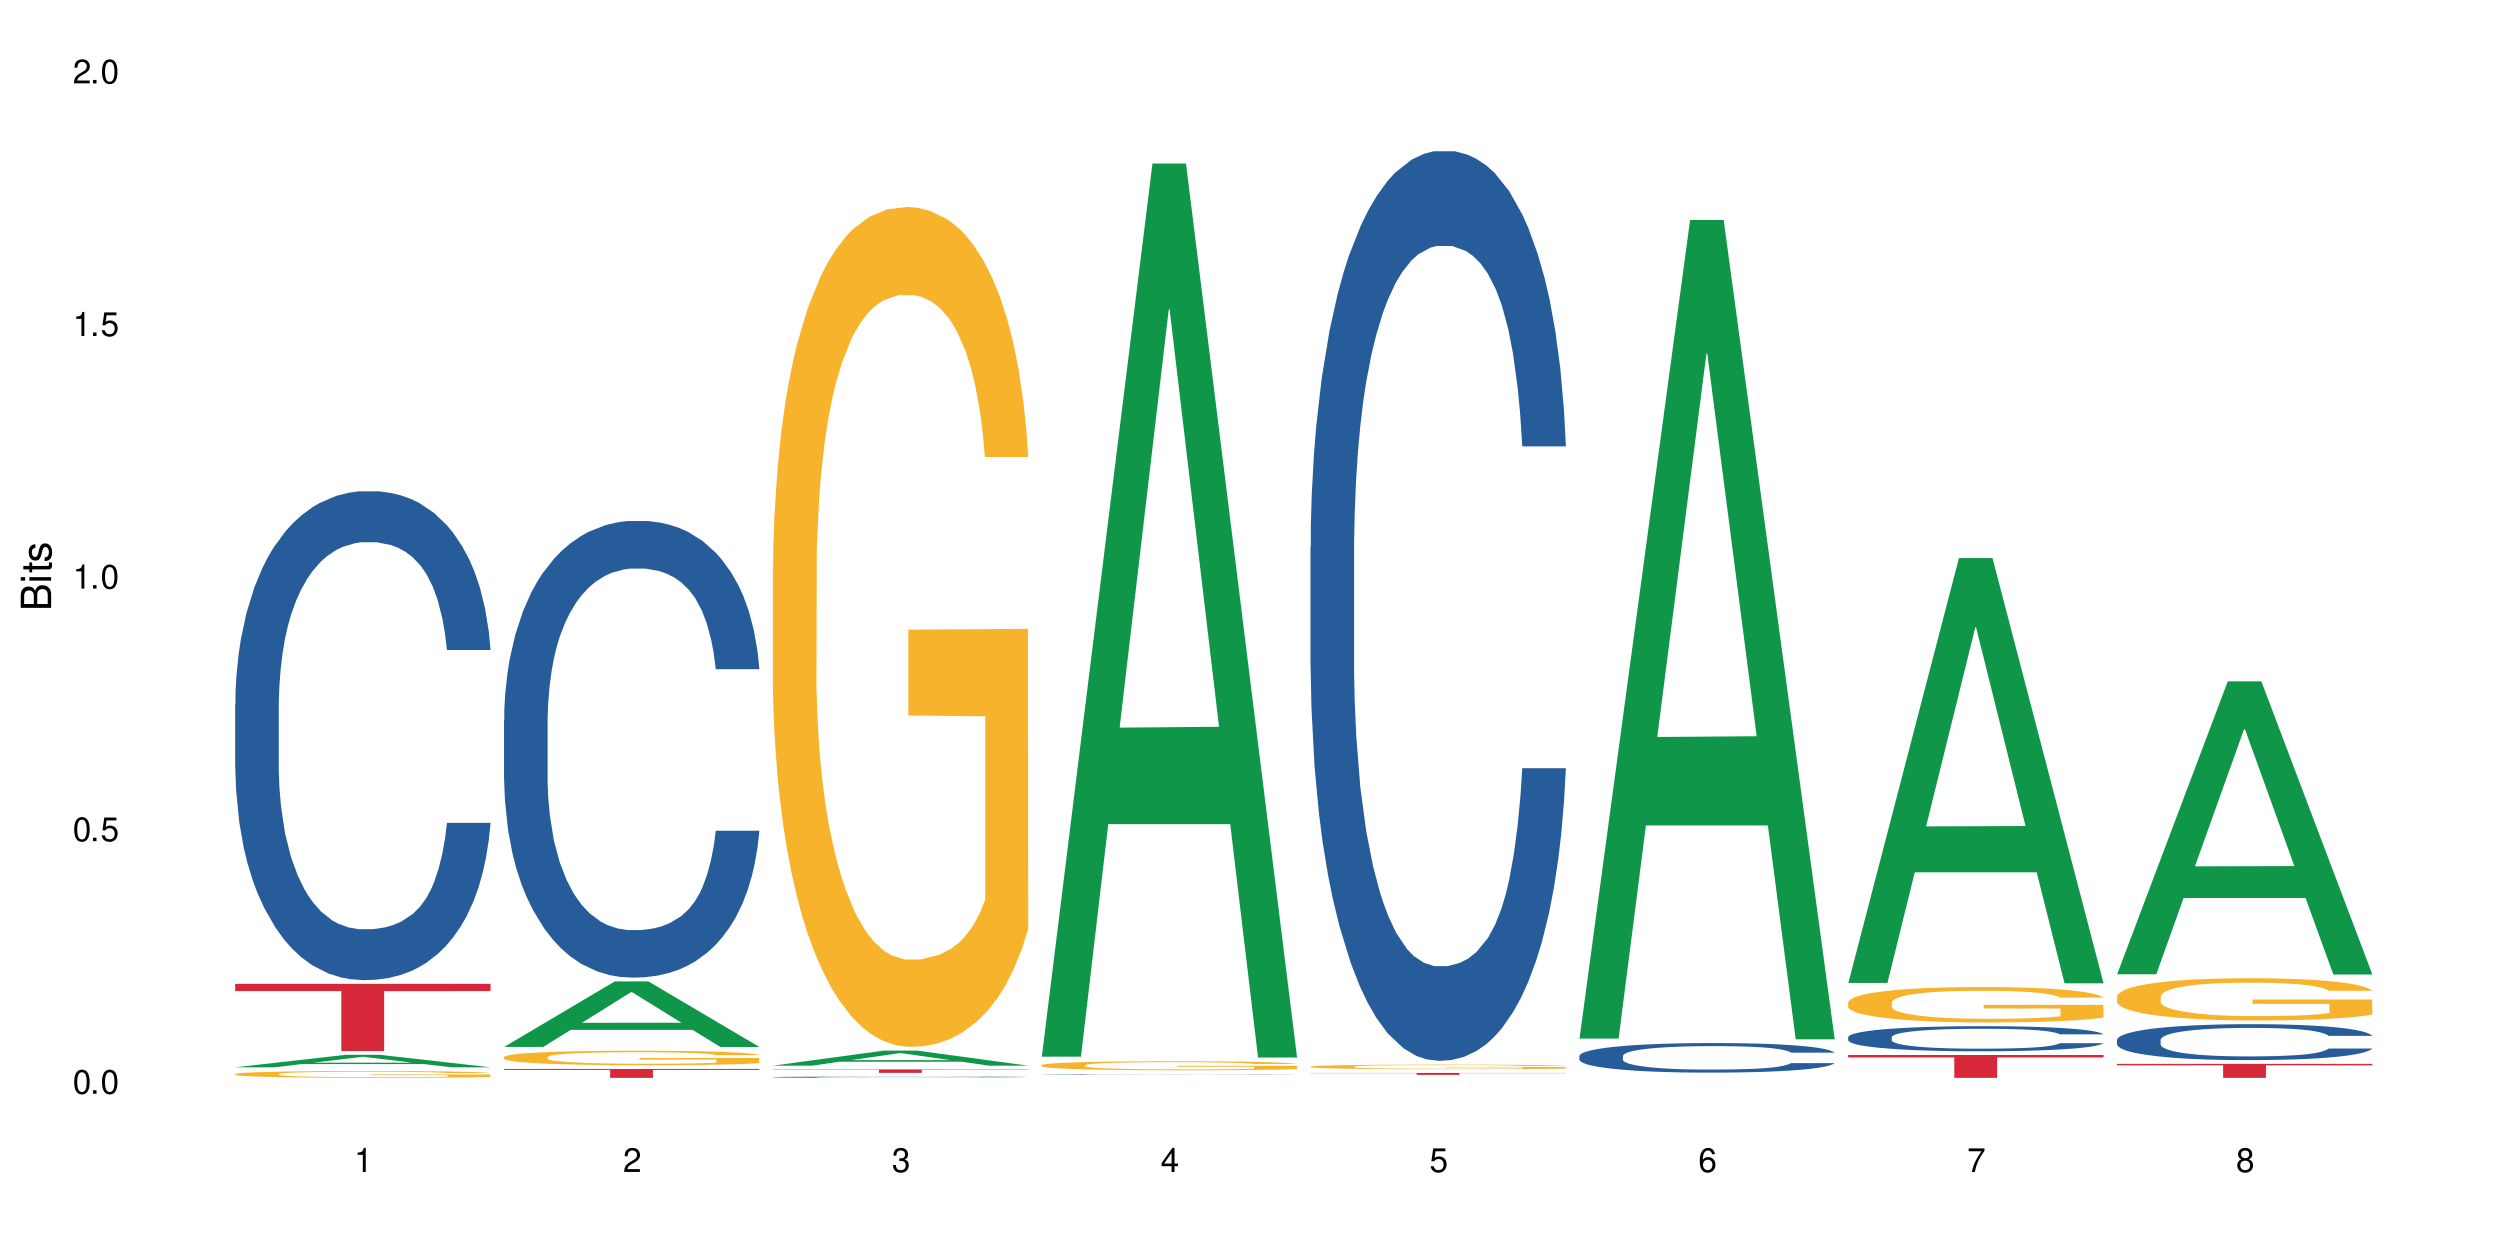 <?xml version="1.0" encoding="UTF-8"?>
<svg xmlns="http://www.w3.org/2000/svg" xmlns:xlink="http://www.w3.org/1999/xlink" width="720" height="360" viewBox="0 0 720 360">
<defs>
<g>
<g id="glyph-0-0">
</g>
<g id="glyph-0-1">
<path d="M 2.641 -6.938 C 2 -6.938 1.422 -6.656 1.078 -6.172 C 0.641 -5.562 0.406 -4.641 0.406 -3.359 C 0.406 -1.016 1.188 0.219 2.641 0.219 C 4.078 0.219 4.859 -1.016 4.859 -3.297 C 4.859 -4.641 4.656 -5.547 4.203 -6.172 C 3.844 -6.656 3.281 -6.938 2.641 -6.938 Z M 2.641 -6.188 C 3.547 -6.188 4 -5.25 4 -3.375 C 4 -1.406 3.562 -0.484 2.625 -0.484 C 1.734 -0.484 1.281 -1.438 1.281 -3.344 C 1.281 -5.25 1.734 -6.188 2.641 -6.188 Z M 2.641 -6.188 "/>
</g>
<g id="glyph-0-2">
<path d="M 1.828 -1 L 0.828 -1 L 0.828 0 L 1.828 0 Z M 1.828 -1 "/>
</g>
<g id="glyph-0-3">
<path d="M 4.562 -6.797 L 1.062 -6.797 L 0.547 -3.094 L 1.328 -3.094 C 1.719 -3.562 2.047 -3.734 2.578 -3.734 C 3.484 -3.734 4.062 -3.109 4.062 -2.094 C 4.062 -1.125 3.484 -0.531 2.578 -0.531 C 1.828 -0.531 1.375 -0.906 1.188 -1.672 L 0.328 -1.672 C 0.453 -1.109 0.547 -0.844 0.75 -0.594 C 1.125 -0.078 1.828 0.219 2.594 0.219 C 3.969 0.219 4.922 -0.781 4.922 -2.219 C 4.922 -3.562 4.031 -4.484 2.719 -4.484 C 2.25 -4.484 1.859 -4.359 1.469 -4.062 L 1.734 -5.969 L 4.562 -5.969 Z M 4.562 -6.797 "/>
</g>
<g id="glyph-0-4">
<path d="M 2.484 -4.938 L 2.484 0 L 3.328 0 L 3.328 -6.938 L 2.766 -6.938 C 2.469 -5.875 2.281 -5.734 0.984 -5.562 L 0.984 -4.938 Z M 2.484 -4.938 "/>
</g>
<g id="glyph-0-5">
<path d="M 4.859 -0.828 L 1.281 -0.828 C 1.359 -1.406 1.672 -1.781 2.5 -2.281 L 3.469 -2.828 C 4.406 -3.344 4.906 -4.062 4.906 -4.906 C 4.906 -5.484 4.672 -6.031 4.266 -6.406 C 3.859 -6.766 3.375 -6.938 2.719 -6.938 C 1.859 -6.938 1.219 -6.625 0.844 -6.031 C 0.609 -5.672 0.5 -5.234 0.484 -4.531 L 1.328 -4.531 C 1.359 -5.016 1.406 -5.281 1.531 -5.516 C 1.75 -5.938 2.188 -6.203 2.703 -6.203 C 3.469 -6.203 4.031 -5.641 4.031 -4.891 C 4.031 -4.344 3.719 -3.859 3.125 -3.516 L 2.234 -3 C 0.812 -2.172 0.406 -1.531 0.328 -0.016 L 4.859 -0.016 Z M 4.859 -0.828 "/>
</g>
<g id="glyph-0-6">
<path d="M 2.125 -3.188 L 2.578 -3.188 C 3.5 -3.188 3.984 -2.766 3.984 -1.922 C 3.984 -1.062 3.469 -0.531 2.594 -0.531 C 1.656 -0.531 1.203 -1 1.156 -2.016 L 0.312 -2.016 C 0.344 -1.453 0.438 -1.094 0.609 -0.781 C 0.953 -0.109 1.625 0.219 2.547 0.219 C 3.953 0.219 4.859 -0.625 4.859 -1.938 C 4.859 -2.828 4.516 -3.297 3.703 -3.594 C 4.344 -3.844 4.656 -4.328 4.656 -5.031 C 4.656 -6.219 3.875 -6.938 2.578 -6.938 C 1.203 -6.938 0.484 -6.172 0.453 -4.703 L 1.297 -4.703 C 1.312 -5.125 1.344 -5.359 1.453 -5.578 C 1.641 -5.969 2.062 -6.203 2.594 -6.203 C 3.344 -6.203 3.797 -5.75 3.797 -5 C 3.797 -4.516 3.609 -4.219 3.25 -4.047 C 3.016 -3.953 2.703 -3.922 2.125 -3.906 Z M 2.125 -3.188 "/>
</g>
<g id="glyph-0-7">
<path d="M 3.141 -1.672 L 3.141 0 L 3.984 0 L 3.984 -1.672 L 4.984 -1.672 L 4.984 -2.438 L 3.984 -2.438 L 3.984 -6.938 L 3.359 -6.938 L 0.266 -2.578 L 0.266 -1.672 Z M 3.141 -2.438 L 1 -2.438 L 3.141 -5.5 Z M 3.141 -2.438 "/>
</g>
<g id="glyph-0-8">
<path d="M 4.781 -5.125 C 4.609 -6.266 3.891 -6.938 2.844 -6.938 C 2.094 -6.938 1.422 -6.578 1.031 -5.953 C 0.594 -5.266 0.406 -4.422 0.406 -3.172 C 0.406 -2 0.578 -1.25 0.984 -0.641 C 1.359 -0.078 1.953 0.219 2.703 0.219 C 3.984 0.219 4.922 -0.75 4.922 -2.094 C 4.922 -3.375 4.062 -4.281 2.844 -4.281 C 2.172 -4.281 1.641 -4.031 1.281 -3.516 C 1.281 -5.234 1.828 -6.188 2.797 -6.188 C 3.391 -6.188 3.797 -5.797 3.938 -5.125 Z M 2.734 -3.531 C 3.547 -3.531 4.062 -2.953 4.062 -2.031 C 4.062 -1.156 3.484 -0.531 2.703 -0.531 C 1.922 -0.531 1.328 -1.188 1.328 -2.078 C 1.328 -2.938 1.906 -3.531 2.734 -3.531 Z M 2.734 -3.531 "/>
</g>
<g id="glyph-0-9">
<path d="M 4.984 -6.797 L 0.438 -6.797 L 0.438 -5.969 L 4.109 -5.969 C 2.5 -3.656 1.828 -2.234 1.328 0 L 2.219 0 C 2.594 -2.172 3.453 -4.047 4.984 -6.094 Z M 4.984 -6.797 "/>
</g>
<g id="glyph-0-10">
<path d="M 3.75 -3.656 C 4.469 -4.094 4.688 -4.438 4.688 -5.078 C 4.688 -6.172 3.844 -6.938 2.641 -6.938 C 1.438 -6.938 0.594 -6.172 0.594 -5.094 C 0.594 -4.438 0.812 -4.094 1.516 -3.656 C 0.734 -3.266 0.359 -2.703 0.359 -1.922 C 0.359 -0.656 1.281 0.219 2.641 0.219 C 3.984 0.219 4.922 -0.656 4.922 -1.922 C 4.922 -2.703 4.531 -3.266 3.75 -3.656 Z M 2.641 -6.188 C 3.359 -6.188 3.812 -5.75 3.812 -5.062 C 3.812 -4.406 3.344 -3.984 2.641 -3.984 C 1.922 -3.984 1.453 -4.406 1.453 -5.078 C 1.453 -5.75 1.922 -6.188 2.641 -6.188 Z M 2.641 -3.266 C 3.484 -3.266 4.062 -2.719 4.062 -1.906 C 4.062 -1.078 3.484 -0.531 2.625 -0.531 C 1.797 -0.531 1.219 -1.094 1.219 -1.906 C 1.219 -2.719 1.781 -3.266 2.641 -3.266 Z M 2.641 -3.266 "/>
</g>
<g id="glyph-1-0">
</g>
<g id="glyph-1-1">
<path d="M 0 -0.953 L 0 -4.891 C 0 -5.719 -0.234 -6.344 -0.734 -6.797 C -1.188 -7.234 -1.812 -7.469 -2.5 -7.469 C -3.547 -7.469 -4.188 -7 -4.625 -5.875 C -4.984 -6.688 -5.625 -7.094 -6.531 -7.094 C -7.172 -7.094 -7.734 -6.859 -8.141 -6.391 C -8.562 -5.922 -8.75 -5.344 -8.75 -4.5 L -8.75 -0.953 Z M -4.984 -2.062 L -7.766 -2.062 L -7.766 -4.219 C -7.766 -4.844 -7.688 -5.203 -7.453 -5.5 C -7.219 -5.812 -6.859 -5.969 -6.375 -5.969 C -5.891 -5.969 -5.531 -5.812 -5.297 -5.5 C -5.062 -5.203 -4.984 -4.844 -4.984 -4.219 Z M -0.984 -2.062 L -4 -2.062 L -4 -4.781 C -4 -5.766 -3.438 -6.359 -2.484 -6.359 C -1.547 -6.359 -0.984 -5.766 -0.984 -4.781 Z M -0.984 -2.062 "/>
</g>
<g id="glyph-1-2">
<path d="M -6.281 -1.797 L -6.281 -0.797 L 0 -0.797 L 0 -1.797 Z M -8.75 -1.797 L -8.75 -0.797 L -7.484 -0.797 L -7.484 -1.797 Z M -8.75 -1.797 "/>
</g>
<g id="glyph-1-3">
<path d="M -6.281 -3.047 L -6.281 -2.016 L -8.016 -2.016 L -8.016 -1.016 L -6.281 -1.016 L -6.281 -0.172 L -5.469 -0.172 L -5.469 -1.016 L -0.719 -1.016 C -0.078 -1.016 0.281 -1.453 0.281 -2.234 C 0.281 -2.5 0.25 -2.719 0.188 -3.047 L -0.641 -3.047 C -0.609 -2.906 -0.594 -2.766 -0.594 -2.562 C -0.594 -2.141 -0.719 -2.016 -1.156 -2.016 L -5.469 -2.016 L -5.469 -3.047 Z M -6.281 -3.047 "/>
</g>
<g id="glyph-1-4">
<path d="M -4.531 -5.25 C -5.766 -5.25 -6.469 -4.422 -6.469 -2.969 C -6.469 -1.516 -5.719 -0.562 -4.547 -0.562 C -3.562 -0.562 -3.094 -1.062 -2.734 -2.562 L -2.516 -3.484 C -2.344 -4.188 -2.094 -4.469 -1.641 -4.469 C -1.047 -4.469 -0.641 -3.875 -0.641 -3 C -0.641 -2.453 -0.797 -2 -1.062 -1.75 C -1.25 -1.594 -1.422 -1.531 -1.875 -1.469 L -1.875 -0.406 C -0.422 -0.453 0.281 -1.266 0.281 -2.922 C 0.281 -4.5 -0.5 -5.516 -1.719 -5.516 C -2.656 -5.516 -3.172 -4.984 -3.469 -3.734 L -3.703 -2.766 C -3.891 -1.953 -4.156 -1.609 -4.594 -1.609 C -5.188 -1.609 -5.547 -2.125 -5.547 -2.938 C -5.547 -3.75 -5.203 -4.172 -4.531 -4.203 Z M -4.531 -5.25 "/>
</g>
</g>
</defs>
<rect x="-72" y="-36" width="864" height="432" fill="rgb(100%, 100%, 100%)" fill-opacity="1"/>
<path fill-rule="nonzero" fill="rgb(6.275%, 58.824%, 28.235%)" fill-opacity="1" d="M 67.73 307.383 L 67.809 307.379 L 99.637 303.777 L 109.301 303.777 L 141.281 307.387 L 130.047 307.387 L 122.031 306.445 L 86.906 306.445 L 79.047 307.383 L 67.73 307.383 L 90.285 306.055 L 118.809 306.051 L 104.586 304.367 L 104.43 304.363 L 104.27 304.375 L 90.207 306.051 L 90.285 306.055 Z M 67.73 307.383 "/>
<path fill-rule="nonzero" fill="rgb(14.51%, 36.078%, 60%)" fill-opacity="1" d="M 67.73 202.762 L 67.82 202.633 L 67.82 199.547 L 68.09 194.656 L 68.719 188.48 L 69.344 184.234 L 70.961 176.641 L 73.203 169.305 L 75.535 163.645 L 77.238 160.301 L 78.766 157.727 L 82.262 152.965 L 84.504 150.52 L 86.926 148.332 L 89.887 146.145 L 92.039 144.859 L 96.883 142.797 L 100.469 141.898 L 103.25 141.512 L 109.262 141.512 L 112.848 142.027 L 115.449 142.672 L 118.32 143.699 L 120.742 144.859 L 124.957 147.688 L 128.727 151.293 L 130.43 153.352 L 133.121 157.34 L 135.184 161.199 L 136.617 164.547 L 138.234 169.305 L 139.668 175.098 L 140.746 181.66 L 141.281 187.191 L 128.727 187.191 L 128.098 182.047 L 127.379 178.055 L 126.035 172.781 L 124.688 169.051 L 122.805 165.316 L 121.102 162.871 L 118.77 160.426 L 116.707 158.883 L 114.555 157.727 L 112.488 156.953 L 108.543 156.18 L 103.969 156.18 L 102.266 156.438 L 98.766 157.469 L 96.883 158.367 L 94.191 160.172 L 92.309 161.844 L 90.066 164.418 L 88.539 166.605 L 86.656 169.949 L 85.312 172.91 L 83.785 177.156 L 82.891 180.371 L 82.082 183.977 L 81.363 188.223 L 80.828 192.727 L 80.469 197.488 L 80.289 202.121 L 80.289 222.066 L 80.469 226.695 L 80.918 232.102 L 82.082 239.949 L 83.785 246.77 L 85.762 252.176 L 87.645 256.035 L 88.719 257.836 L 90.156 259.895 L 92.398 262.469 L 95.629 265.043 L 97.512 266.074 L 100.383 267.102 L 103.34 267.617 L 107.289 267.617 L 110.785 267.102 L 113.117 266.457 L 115.539 265.43 L 118.859 263.242 L 120.922 261.184 L 122.715 258.738 L 124.062 256.293 L 124.957 254.234 L 126.305 250.246 L 127.379 245.871 L 128.188 241.367 L 128.727 236.992 L 141.281 236.992 L 140.746 242.137 L 139.938 247.156 L 139.129 250.887 L 137.875 255.391 L 136.441 259.383 L 134.375 263.887 L 132.672 266.844 L 130.43 270.062 L 128.367 272.508 L 126.125 274.695 L 122.805 277.27 L 120.652 278.555 L 118.32 279.711 L 115.539 280.742 L 112.043 281.645 L 108.273 282.156 L 104.777 282.285 L 101.008 282.027 L 98.227 281.516 L 94.551 280.355 L 89.977 278.039 L 86.656 275.594 L 84.055 273.148 L 81.812 270.578 L 79.301 267.102 L 76.074 261.441 L 74.098 257.066 L 72.754 253.461 L 71.23 248.445 L 70.152 243.941 L 68.898 236.734 L 68 227.598 L 67.73 220.52 Z M 67.73 202.762 "/>
<path fill-rule="nonzero" fill="rgb(96.863%, 70.196%, 16.863%)" fill-opacity="1" d="M 67.73 309.301 L 67.82 309.297 L 67.82 309.262 L 68.18 309.18 L 69.078 309.07 L 70.242 308.98 L 71.5 308.906 L 72.305 308.867 L 73.652 308.816 L 74.816 308.777 L 77.777 308.695 L 81.543 308.621 L 83.609 308.586 L 85.941 308.555 L 89.258 308.523 L 90.785 308.508 L 95.449 308.48 L 100.738 308.465 L 106.57 308.457 L 109.262 308.461 L 112.938 308.465 L 117.961 308.488 L 120.832 308.504 L 123.074 308.523 L 125.406 308.547 L 128.277 308.582 L 130.969 308.625 L 133.121 308.668 L 135.273 308.723 L 137.066 308.777 L 138.594 308.844 L 139.938 308.918 L 140.746 308.98 L 141.281 309.043 L 128.816 309.043 L 128.098 308.98 L 127.289 308.934 L 125.945 308.871 L 124.598 308.828 L 123.254 308.797 L 120.742 308.75 L 118.59 308.719 L 115.898 308.695 L 113.297 308.68 L 110.336 308.668 L 108.543 308.664 L 103.789 308.664 L 99.484 308.676 L 96.973 308.691 L 95.18 308.707 L 92.668 308.734 L 91.141 308.754 L 90.246 308.77 L 87.555 308.824 L 85.762 308.875 L 84.773 308.91 L 83.52 308.961 L 82.621 309.012 L 81.633 309.082 L 81.098 309.137 L 80.379 309.258 L 80.289 309.582 L 80.559 309.648 L 81.098 309.723 L 81.812 309.789 L 82.891 309.855 L 83.965 309.91 L 85.852 309.98 L 87.465 310.027 L 88.719 310.055 L 91.141 310.105 L 92.129 310.121 L 94.461 310.152 L 96.883 310.18 L 99.844 310.199 L 102.086 310.211 L 105.672 310.219 L 110.246 310.219 L 115.629 310.211 L 119.039 310.195 L 121.371 310.18 L 122.895 310.168 L 124.777 310.148 L 126.125 310.129 L 127.379 310.109 L 128.906 310.078 L 128.906 309.648 L 106.75 309.648 L 106.75 309.449 L 141.195 309.445 L 141.281 310.148 L 139.398 310.195 L 137.066 310.242 L 134.824 310.277 L 132.492 310.309 L 129.176 310.344 L 126.484 310.367 L 122.355 310.391 L 118.59 310.406 L 114.645 310.418 L 111.145 310.422 L 107.02 310.426 L 103.34 310.422 L 99.395 310.41 L 96.254 310.395 L 93.383 310.379 L 90.516 310.355 L 86.926 310.316 L 84.594 310.285 L 82.172 310.25 L 79.75 310.203 L 77.598 310.156 L 76.164 310.117 L 74.727 310.074 L 73.203 310.02 L 71.766 309.961 L 70.691 309.902 L 69.703 309.84 L 68.988 309.781 L 68.27 309.699 L 67.91 309.637 L 67.73 309.582 Z M 67.73 309.301 "/>
<path fill-rule="nonzero" fill="rgb(83.922%, 15.686%, 22.353%)" fill-opacity="1" d="M 67.73 283.359 L 141.281 283.359 L 141.281 285.43 L 110.629 285.449 L 110.629 302.707 L 98.297 302.707 L 98.297 285.465 L 98.117 285.43 L 67.73 285.43 Z M 67.73 283.359 "/>
<path fill-rule="nonzero" fill="rgb(6.275%, 58.824%, 28.235%)" fill-opacity="1" d="M 145.156 301.52 L 145.234 301.5 L 177.059 282.637 L 186.723 282.637 L 218.707 301.535 L 207.469 301.535 L 199.453 296.602 L 164.328 296.602 L 156.469 301.52 L 145.156 301.52 L 167.707 294.562 L 196.23 294.543 L 182.008 285.727 L 181.852 285.707 L 181.695 285.762 L 167.629 294.543 L 167.707 294.562 Z M 145.156 301.52 "/>
<path fill-rule="nonzero" fill="rgb(14.51%, 36.078%, 60%)" fill-opacity="1" d="M 145.156 207.277 L 145.242 207.156 L 145.242 204.273 L 145.512 199.703 L 146.141 193.934 L 146.77 189.969 L 148.383 182.875 L 150.625 176.023 L 152.957 170.734 L 154.664 167.609 L 156.188 165.207 L 159.684 160.758 L 161.93 158.473 L 164.352 156.43 L 167.309 154.387 L 169.461 153.184 L 174.305 151.262 L 177.895 150.418 L 180.676 150.059 L 186.684 150.059 L 190.273 150.539 L 192.875 151.141 L 195.742 152.102 L 198.164 153.184 L 202.383 155.828 L 206.148 159.195 L 207.852 161.117 L 210.543 164.844 L 212.605 168.449 L 214.043 171.578 L 215.656 176.023 L 217.094 181.434 L 218.168 187.562 L 218.707 192.734 L 206.148 192.734 L 205.52 187.926 L 204.805 184.199 L 203.457 179.27 L 202.113 175.785 L 200.23 172.297 L 198.523 170.012 L 196.191 167.73 L 194.129 166.289 L 191.977 165.207 L 189.914 164.484 L 185.969 163.762 L 181.391 163.762 L 179.688 164.004 L 176.191 164.965 L 174.305 165.805 L 171.613 167.488 L 169.73 169.051 L 167.488 171.457 L 165.965 173.5 L 164.082 176.625 L 162.734 179.391 L 161.211 183.355 L 160.312 186.363 L 159.508 189.727 L 158.789 193.695 L 158.25 197.902 L 157.891 202.348 L 157.711 206.676 L 157.711 225.309 L 157.891 229.637 L 158.34 234.684 L 159.508 242.016 L 161.211 248.387 L 163.184 253.438 L 165.066 257.043 L 166.145 258.727 L 167.578 260.648 L 169.82 263.055 L 173.051 265.457 L 174.934 266.418 L 177.805 267.383 L 180.766 267.863 L 184.711 267.863 L 188.211 267.383 L 190.543 266.781 L 192.965 265.82 L 196.281 263.773 L 198.344 261.852 L 200.141 259.566 L 201.484 257.285 L 202.383 255.359 L 203.727 251.633 L 204.805 247.547 L 205.609 243.34 L 206.148 239.254 L 218.707 239.254 L 218.168 244.062 L 217.359 248.75 L 216.555 252.234 L 215.297 256.441 L 213.863 260.168 L 211.801 264.375 L 210.094 267.141 L 207.852 270.145 L 205.789 272.43 L 203.547 274.473 L 200.23 276.879 L 198.074 278.078 L 195.742 279.16 L 192.965 280.125 L 189.465 280.965 L 185.699 281.445 L 182.199 281.566 L 178.434 281.324 L 175.652 280.844 L 171.973 279.762 L 167.398 277.598 L 164.082 275.316 L 161.48 273.031 L 159.238 270.625 L 156.727 267.383 L 153.496 262.094 L 151.523 258.004 L 150.176 254.641 L 148.652 249.949 L 147.574 245.742 L 146.32 239.012 L 145.422 230.477 L 145.156 223.867 Z M 145.156 207.277 "/>
<path fill-rule="nonzero" fill="rgb(96.863%, 70.196%, 16.863%)" fill-opacity="1" d="M 145.156 304.398 L 145.242 304.395 L 145.242 304.316 L 145.602 304.145 L 146.5 303.91 L 147.664 303.715 L 148.922 303.562 L 149.73 303.48 L 151.074 303.367 L 152.242 303.285 L 155.199 303.113 L 158.969 302.953 L 161.031 302.883 L 163.363 302.816 L 166.684 302.746 L 168.207 302.719 L 172.871 302.656 L 178.164 302.621 L 183.992 302.609 L 186.684 302.613 L 190.363 302.625 L 195.387 302.668 L 198.254 302.707 L 200.496 302.746 L 202.828 302.793 L 205.699 302.871 L 208.391 302.961 L 210.543 303.055 L 212.695 303.168 L 214.492 303.293 L 216.016 303.426 L 217.359 303.586 L 218.168 303.719 L 218.707 303.852 L 206.238 303.852 L 205.52 303.719 L 204.715 303.617 L 203.367 303.488 L 202.023 303.398 L 200.676 303.324 L 198.164 303.227 L 196.012 303.164 L 193.32 303.113 L 190.723 303.078 L 187.762 303.055 L 185.969 303.047 L 181.211 303.047 L 176.906 303.074 L 174.395 303.105 L 172.602 303.133 L 170.09 303.191 L 168.566 303.238 L 167.668 303.27 L 164.977 303.387 L 163.184 303.492 L 162.195 303.566 L 160.941 303.68 L 160.043 303.785 L 159.059 303.938 L 158.52 304.051 L 157.801 304.309 L 157.711 304.996 L 157.98 305.145 L 158.52 305.301 L 159.238 305.438 L 160.312 305.582 L 161.391 305.691 L 163.273 305.84 L 164.887 305.941 L 166.145 306.004 L 168.566 306.109 L 169.551 306.145 L 171.883 306.211 L 174.305 306.266 L 177.266 306.312 L 179.508 306.336 L 183.098 306.352 L 187.672 306.352 L 193.055 306.332 L 196.461 306.301 L 198.793 306.27 L 200.32 306.242 L 202.203 306.199 L 203.547 306.164 L 204.805 306.121 L 206.328 306.055 L 206.328 305.145 L 184.172 305.141 L 184.172 304.711 L 218.617 304.707 L 218.707 306.199 L 216.824 306.305 L 214.492 306.402 L 212.25 306.48 L 209.918 306.543 L 206.598 306.617 L 203.906 306.664 L 199.781 306.715 L 196.012 306.75 L 192.066 306.773 L 188.566 306.785 L 184.441 306.789 L 180.766 306.781 L 176.816 306.758 L 173.68 306.727 L 170.809 306.688 L 167.938 306.641 L 164.352 306.559 L 162.016 306.496 L 159.594 306.414 L 157.172 306.32 L 155.02 306.215 L 153.586 306.137 L 152.152 306.043 L 150.625 305.93 L 149.191 305.801 L 148.113 305.68 L 147.129 305.547 L 146.41 305.422 L 145.691 305.25 L 145.332 305.113 L 145.156 304.992 Z M 145.156 304.398 "/>
<path fill-rule="nonzero" fill="rgb(83.922%, 15.686%, 22.353%)" fill-opacity="1" d="M 145.156 307.859 L 218.707 307.859 L 218.707 308.133 L 188.051 308.137 L 188.051 310.426 L 175.719 310.426 L 175.719 308.141 L 175.539 308.133 L 145.156 308.133 Z M 145.156 307.859 "/>
<path fill-rule="nonzero" fill="rgb(6.275%, 58.824%, 28.235%)" fill-opacity="1" d="M 222.578 306.91 L 222.656 306.902 L 254.48 302.582 L 264.148 302.582 L 296.129 306.914 L 284.895 306.914 L 276.879 305.781 L 241.75 305.781 L 233.895 306.91 L 222.578 306.91 L 245.129 305.312 L 273.656 305.309 L 259.434 303.289 L 259.273 303.285 L 259.117 303.297 L 245.051 305.309 L 245.129 305.312 Z M 222.578 306.91 "/>
<path fill-rule="nonzero" fill="rgb(14.51%, 36.078%, 60%)" fill-opacity="1" d="M 222.578 310.215 L 222.668 310.215 L 222.668 310.207 L 222.938 310.195 L 223.562 310.18 L 224.191 310.168 L 225.809 310.148 L 228.051 310.129 L 230.383 310.113 L 232.086 310.105 L 233.609 310.098 L 237.109 310.086 L 239.352 310.078 L 241.773 310.074 L 244.734 310.066 L 246.887 310.062 L 251.73 310.059 L 255.316 310.055 L 264.109 310.055 L 267.695 310.059 L 270.297 310.059 L 273.168 310.062 L 275.59 310.062 L 279.805 310.07 L 283.57 310.082 L 285.277 310.086 L 287.969 310.098 L 290.031 310.105 L 291.465 310.117 L 293.082 310.129 L 294.516 310.145 L 295.59 310.16 L 296.129 310.176 L 283.57 310.176 L 282.945 310.16 L 282.227 310.152 L 280.883 310.137 L 279.535 310.129 L 277.652 310.117 L 275.949 310.113 L 273.617 310.105 L 271.551 310.102 L 269.398 310.098 L 267.336 310.098 L 263.391 310.094 L 257.109 310.094 L 253.613 310.098 L 251.73 310.098 L 249.039 310.105 L 247.156 310.109 L 244.914 310.117 L 243.387 310.121 L 241.504 310.129 L 240.16 310.137 L 238.633 310.148 L 237.738 310.156 L 236.93 310.168 L 236.211 310.18 L 235.672 310.191 L 235.316 310.203 L 235.137 310.215 L 235.137 310.266 L 235.316 310.277 L 235.762 310.293 L 236.93 310.312 L 238.633 310.332 L 240.605 310.344 L 242.492 310.355 L 243.566 310.359 L 245.004 310.367 L 247.246 310.371 L 250.473 310.379 L 252.355 310.383 L 255.227 310.383 L 258.188 310.387 L 262.133 310.387 L 265.633 310.383 L 267.965 310.383 L 270.387 310.379 L 273.707 310.375 L 275.77 310.371 L 277.562 310.363 L 278.906 310.355 L 279.805 310.352 L 281.148 310.34 L 282.227 310.328 L 283.035 310.316 L 283.57 310.305 L 296.129 310.305 L 295.59 310.32 L 294.785 310.332 L 293.977 310.344 L 292.723 310.355 L 291.285 310.363 L 289.223 310.375 L 287.52 310.383 L 285.277 310.391 L 283.215 310.398 L 280.973 310.406 L 277.652 310.41 L 275.5 310.414 L 273.168 310.418 L 270.387 310.422 L 266.887 310.422 L 263.121 310.426 L 255.855 310.426 L 253.074 310.422 L 249.398 310.418 L 244.824 310.414 L 241.504 310.406 L 238.902 310.402 L 236.66 310.395 L 234.148 310.383 L 230.918 310.371 L 228.945 310.359 L 227.602 310.348 L 226.074 310.336 L 225 310.324 L 223.742 310.305 L 222.848 310.281 L 222.578 310.262 Z M 222.578 310.215 "/>
<path fill-rule="nonzero" fill="rgb(96.863%, 70.196%, 16.863%)" fill-opacity="1" d="M 222.578 163.215 L 222.668 162.996 L 222.668 158.578 L 223.027 148.637 L 223.922 134.938 L 225.09 123.672 L 226.344 114.836 L 227.152 110.195 L 228.496 103.57 L 229.664 98.707 L 232.625 88.766 L 236.391 79.488 L 238.453 75.512 L 240.785 71.758 L 244.105 67.559 L 245.629 66.012 L 250.293 62.477 L 255.586 60.27 L 261.418 59.605 L 264.109 59.828 L 267.785 60.711 L 272.809 63.141 L 275.68 65.352 L 277.922 67.559 L 280.254 70.43 L 283.125 74.848 L 285.816 80.152 L 287.969 85.453 L 290.121 92.082 L 291.914 99.148 L 293.438 106.883 L 294.785 116.16 L 295.59 123.895 L 296.129 131.625 L 283.66 131.625 L 282.945 123.895 L 282.137 117.93 L 280.793 110.637 L 279.445 105.336 L 278.102 101.137 L 275.59 95.395 L 273.438 91.859 L 270.746 88.766 L 268.145 86.777 L 265.184 85.453 L 263.391 85.012 L 258.637 85.012 L 254.332 86.559 L 251.82 88.324 L 250.023 90.094 L 247.512 93.406 L 245.988 96.059 L 245.094 97.824 L 242.402 104.672 L 240.605 110.859 L 239.621 115.055 L 238.363 121.684 L 237.469 127.648 L 236.48 136.484 L 235.941 143.113 L 235.227 158.133 L 235.137 197.898 L 235.406 206.293 L 235.941 215.352 L 236.66 223.305 L 237.738 231.699 L 238.812 238.105 L 240.695 246.723 L 242.312 252.465 L 243.566 256.223 L 245.988 262.188 L 246.977 264.176 L 249.309 268.152 L 251.73 271.242 L 254.691 273.895 L 256.934 275.219 L 260.52 276.324 L 265.094 276.324 L 270.477 275 L 273.887 273.23 L 276.219 271.465 L 277.742 269.918 L 279.625 267.488 L 280.973 265.277 L 282.227 262.848 L 283.75 259.094 L 283.75 206.293 L 261.598 206.074 L 261.598 181.332 L 296.039 181.109 L 296.129 267.488 L 294.246 273.453 L 291.914 279.195 L 289.672 283.613 L 287.34 287.371 L 284.02 291.566 L 281.328 294.219 L 277.203 297.312 L 273.438 299.301 L 269.488 300.625 L 265.992 301.289 L 261.867 301.508 L 258.188 301.066 L 254.242 299.742 L 251.102 297.973 L 248.23 295.766 L 245.359 292.895 L 241.773 288.254 L 239.441 284.5 L 237.02 279.859 L 234.598 274.336 L 232.445 268.371 L 231.008 263.73 L 229.574 258.43 L 228.051 251.805 L 226.613 244.293 L 225.539 237.445 L 224.551 229.711 L 223.832 222.422 L 223.117 212.48 L 222.758 204.527 L 222.578 197.68 Z M 222.578 163.215 "/>
<path fill-rule="nonzero" fill="rgb(83.922%, 15.686%, 22.353%)" fill-opacity="1" d="M 222.578 307.984 L 296.129 307.984 L 296.129 308.09 L 265.477 308.094 L 265.477 308.984 L 253.141 308.984 L 253.141 308.094 L 252.965 308.09 L 222.578 308.09 Z M 222.578 307.984 "/>
<path fill-rule="nonzero" fill="rgb(6.275%, 58.824%, 28.235%)" fill-opacity="1" d="M 300 304.32 L 300.078 304.082 L 331.906 47.098 L 341.57 47.098 L 373.555 304.562 L 362.316 304.562 L 354.301 237.355 L 319.176 237.355 L 311.316 304.32 L 300 304.32 L 322.555 209.555 L 351.078 209.312 L 336.855 89.164 L 336.699 88.922 L 336.543 89.648 L 322.477 209.312 L 322.555 209.555 Z M 300 304.32 "/>
<path fill-rule="nonzero" fill="rgb(14.51%, 36.078%, 60%)" fill-opacity="1" d="M 300 309.391 L 300.09 309.391 L 300.09 309.387 L 300.359 309.383 L 300.988 309.375 L 301.617 309.371 L 303.23 309.363 L 305.473 309.352 L 307.805 309.348 L 309.508 309.344 L 311.035 309.34 L 314.531 309.336 L 316.773 309.332 L 319.195 309.328 L 322.156 309.328 L 324.309 309.324 L 332.742 309.324 L 335.52 309.32 L 341.531 309.32 L 345.117 309.324 L 353.012 309.324 L 357.227 309.328 L 360.996 309.332 L 362.699 309.336 L 365.391 309.34 L 367.453 309.344 L 368.891 309.348 L 370.504 309.352 L 371.938 309.359 L 373.016 309.367 L 373.555 309.375 L 360.996 309.375 L 360.367 309.367 L 359.648 309.363 L 358.305 309.355 L 356.961 309.352 L 355.074 309.348 L 353.371 309.348 L 351.039 309.344 L 348.977 309.34 L 329.152 309.34 L 326.461 309.344 L 324.578 309.344 L 322.336 309.348 L 320.812 309.352 L 318.926 309.355 L 317.582 309.355 L 316.059 309.363 L 315.16 309.367 L 314.352 309.371 L 313.637 309.375 L 313.098 309.379 L 312.738 309.383 L 312.559 309.391 L 312.559 309.41 L 312.738 309.418 L 313.188 309.422 L 314.352 309.434 L 316.059 309.441 L 318.031 309.445 L 319.914 309.449 L 320.992 309.453 L 322.426 309.453 L 324.668 309.457 L 327.898 309.461 L 332.652 309.461 L 335.609 309.465 L 339.559 309.465 L 343.055 309.461 L 347.809 309.461 L 351.129 309.457 L 353.191 309.457 L 354.984 309.453 L 356.332 309.449 L 357.227 309.449 L 358.574 309.445 L 359.648 309.438 L 360.457 309.434 L 360.996 309.43 L 373.555 309.43 L 373.016 309.434 L 372.207 309.441 L 371.402 309.445 L 370.145 309.449 L 368.711 309.453 L 366.645 309.457 L 364.941 309.461 L 362.699 309.465 L 360.637 309.469 L 358.395 309.473 L 355.074 309.473 L 352.922 309.477 L 347.809 309.477 L 344.312 309.48 L 333.277 309.48 L 330.5 309.477 L 326.82 309.477 L 322.246 309.473 L 318.926 309.473 L 316.324 309.469 L 314.082 309.465 L 311.57 309.461 L 308.344 309.457 L 306.371 309.449 L 305.023 309.445 L 303.5 309.441 L 302.422 309.438 L 301.168 309.43 L 300.27 309.418 L 300 309.41 Z M 300 309.391 "/>
<path fill-rule="nonzero" fill="rgb(96.863%, 70.196%, 16.863%)" fill-opacity="1" d="M 300 306.754 L 300.09 306.754 L 300.09 306.707 L 300.449 306.598 L 301.348 306.449 L 302.512 306.328 L 303.77 306.234 L 304.574 306.184 L 305.922 306.109 L 307.086 306.059 L 310.047 305.949 L 313.816 305.852 L 315.879 305.809 L 318.211 305.766 L 321.527 305.723 L 323.055 305.703 L 327.719 305.668 L 333.012 305.645 L 338.84 305.637 L 341.531 305.637 L 345.207 305.648 L 350.23 305.672 L 353.102 305.699 L 355.344 305.723 L 357.676 305.754 L 360.547 305.801 L 363.238 305.859 L 365.391 305.914 L 367.543 305.988 L 369.336 306.062 L 370.863 306.148 L 372.207 306.246 L 373.016 306.332 L 373.555 306.414 L 361.086 306.414 L 360.367 306.332 L 359.559 306.266 L 358.215 306.188 L 356.871 306.129 L 355.523 306.086 L 353.012 306.023 L 350.859 305.984 L 348.168 305.949 L 345.566 305.93 L 342.609 305.914 L 340.812 305.91 L 336.059 305.91 L 331.754 305.926 L 329.242 305.945 L 327.449 305.965 L 324.938 306 L 323.414 306.031 L 322.516 306.047 L 319.824 306.121 L 318.031 306.191 L 317.043 306.234 L 315.789 306.305 L 314.891 306.371 L 313.902 306.465 L 313.367 306.539 L 312.648 306.699 L 312.559 307.129 L 312.828 307.223 L 313.367 307.32 L 314.082 307.406 L 315.16 307.496 L 316.234 307.566 L 318.121 307.656 L 319.734 307.719 L 320.992 307.762 L 323.414 307.824 L 324.398 307.848 L 326.73 307.891 L 329.152 307.922 L 332.113 307.953 L 334.355 307.965 L 337.941 307.977 L 342.52 307.977 L 347.898 307.965 L 351.309 307.945 L 353.641 307.926 L 355.164 307.91 L 357.047 307.883 L 358.395 307.859 L 359.648 307.832 L 361.176 307.793 L 361.176 307.223 L 339.02 307.219 L 339.02 306.953 L 373.465 306.949 L 373.555 307.883 L 371.668 307.945 L 369.336 308.008 L 367.094 308.059 L 364.762 308.098 L 361.445 308.145 L 358.754 308.172 L 354.629 308.203 L 350.859 308.227 L 346.914 308.242 L 343.414 308.246 L 339.289 308.25 L 335.609 308.246 L 331.664 308.23 L 328.523 308.211 L 325.656 308.188 L 322.785 308.156 L 319.195 308.105 L 316.863 308.066 L 314.441 308.016 L 312.02 307.957 L 309.867 307.891 L 308.434 307.844 L 306.996 307.785 L 305.473 307.715 L 304.039 307.633 L 302.961 307.559 L 301.973 307.473 L 301.258 307.395 L 300.539 307.289 L 300.18 307.203 L 300 307.129 Z M 300 306.754 "/>
<path fill-rule="nonzero" fill="rgb(14.51%, 36.078%, 60%)" fill-opacity="1" d="M 377.426 157.543 L 377.516 157.305 L 377.516 151.559 L 377.781 142.457 L 378.41 130.961 L 379.039 123.059 L 380.652 108.93 L 382.895 95.281 L 385.227 84.742 L 386.934 78.516 L 388.457 73.727 L 391.957 64.867 L 394.199 60.316 L 396.621 56.246 L 399.578 52.176 L 401.734 49.781 L 406.574 45.949 L 410.164 44.273 L 412.945 43.555 L 418.953 43.555 L 422.543 44.512 L 425.145 45.711 L 428.016 47.625 L 430.438 49.781 L 434.652 55.051 L 438.418 61.754 L 440.125 65.586 L 442.812 73.008 L 444.879 80.195 L 446.312 86.422 L 447.926 95.281 L 449.363 106.059 L 450.438 118.27 L 450.977 128.566 L 438.418 128.566 L 437.789 118.988 L 437.074 111.566 L 435.727 101.746 L 434.383 94.801 L 432.5 87.855 L 430.793 83.309 L 428.461 78.758 L 426.398 75.883 L 424.246 73.727 L 422.184 72.293 L 418.238 70.855 L 413.664 70.855 L 411.957 71.332 L 408.461 73.25 L 406.574 74.926 L 403.887 78.277 L 402 81.391 L 399.758 86.18 L 398.234 90.25 L 396.352 96.477 L 395.004 101.984 L 393.48 109.887 L 392.582 115.875 L 391.777 122.582 L 391.059 130.484 L 390.52 138.863 L 390.16 147.727 L 389.98 156.348 L 389.98 193.465 L 390.16 202.086 L 390.609 212.145 L 391.777 226.75 L 393.48 239.445 L 395.453 249.504 L 397.336 256.688 L 398.414 260.039 L 399.848 263.871 L 402.09 268.66 L 405.32 273.449 L 407.203 275.363 L 410.074 277.281 L 413.035 278.238 L 416.98 278.238 L 420.48 277.281 L 422.812 276.082 L 425.234 274.168 L 428.551 270.098 L 430.613 266.266 L 432.41 261.715 L 433.754 257.164 L 434.652 253.332 L 435.996 245.91 L 437.074 237.77 L 437.879 229.387 L 438.418 221.242 L 450.977 221.242 L 450.438 230.824 L 449.633 240.164 L 448.824 247.105 L 447.566 255.488 L 446.133 262.914 L 444.07 271.293 L 442.367 276.801 L 440.125 282.789 L 438.059 287.34 L 435.816 291.41 L 432.5 296.199 L 430.348 298.594 L 428.016 300.75 L 425.234 302.664 L 421.734 304.34 L 417.969 305.301 L 414.469 305.539 L 410.703 305.059 L 407.922 304.102 L 404.242 301.945 L 399.668 297.637 L 396.352 293.086 L 393.75 288.535 L 391.508 283.746 L 388.996 277.281 L 385.766 266.742 L 383.793 258.602 L 382.449 251.898 L 380.922 242.559 L 379.848 234.176 L 378.59 220.766 L 377.695 203.762 L 377.426 190.59 Z M 377.426 157.543 "/>
<path fill-rule="nonzero" fill="rgb(96.863%, 70.196%, 16.863%)" fill-opacity="1" d="M 377.426 307.176 L 377.516 307.176 L 377.516 307.152 L 377.871 307.098 L 378.77 307.023 L 379.938 306.961 L 381.191 306.914 L 382 306.887 L 383.344 306.852 L 384.512 306.824 L 387.469 306.77 L 391.238 306.719 L 393.301 306.699 L 395.633 306.676 L 398.953 306.652 L 400.477 306.645 L 405.141 306.625 L 410.434 306.613 L 416.262 306.609 L 418.953 306.613 L 422.633 306.617 L 427.656 306.629 L 430.527 306.641 L 432.77 306.652 L 435.102 306.668 L 437.969 306.695 L 440.66 306.723 L 442.812 306.754 L 444.969 306.789 L 446.762 306.828 L 448.285 306.871 L 449.633 306.922 L 450.438 306.961 L 450.977 307.004 L 438.508 307.004 L 437.789 306.961 L 436.984 306.93 L 435.637 306.891 L 434.293 306.859 L 432.949 306.836 L 430.438 306.805 L 428.281 306.789 L 425.594 306.77 L 422.992 306.758 L 420.031 306.754 L 418.238 306.75 L 413.484 306.75 L 409.176 306.758 L 406.664 306.77 L 404.871 306.777 L 402.359 306.797 L 400.836 306.809 L 399.938 306.82 L 397.246 306.855 L 395.453 306.891 L 394.469 306.914 L 393.211 306.949 L 392.312 306.984 L 391.328 307.031 L 390.789 307.066 L 390.07 307.148 L 389.98 307.367 L 390.25 307.414 L 390.789 307.461 L 391.508 307.508 L 392.582 307.551 L 393.66 307.586 L 395.543 307.633 L 397.156 307.664 L 398.414 307.688 L 400.836 307.719 L 401.82 307.73 L 404.156 307.75 L 406.574 307.77 L 409.535 307.781 L 411.777 307.789 L 415.367 307.797 L 419.941 307.797 L 425.324 307.789 L 428.73 307.777 L 431.062 307.77 L 432.59 307.762 L 434.473 307.746 L 435.816 307.734 L 437.074 307.723 L 438.598 307.703 L 438.598 307.414 L 416.441 307.41 L 416.441 307.277 L 450.887 307.273 L 450.977 307.746 L 449.094 307.781 L 446.762 307.812 L 444.52 307.836 L 442.188 307.855 L 438.867 307.879 L 436.176 307.895 L 432.051 307.91 L 428.281 307.922 L 424.336 307.93 L 420.84 307.934 L 416.711 307.934 L 413.035 307.93 L 409.086 307.926 L 405.949 307.914 L 403.078 307.902 L 400.207 307.887 L 396.621 307.863 L 394.289 307.84 L 391.867 307.816 L 389.445 307.785 L 387.293 307.754 L 385.855 307.727 L 384.422 307.699 L 382.895 307.66 L 381.461 307.621 L 380.383 307.582 L 379.398 307.543 L 378.68 307.5 L 377.961 307.445 L 377.605 307.402 L 377.426 307.367 Z M 377.426 307.176 "/>
<path fill-rule="nonzero" fill="rgb(83.922%, 15.686%, 22.353%)" fill-opacity="1" d="M 377.426 309.004 L 450.977 309.004 L 450.977 309.066 L 420.324 309.066 L 420.324 309.562 L 407.988 309.562 L 407.988 309.066 L 377.426 309.066 Z M 377.426 309.004 "/>
<path fill-rule="nonzero" fill="rgb(6.275%, 58.824%, 28.235%)" fill-opacity="1" d="M 454.848 299.113 L 454.926 298.891 L 486.75 63.352 L 496.418 63.352 L 528.398 299.336 L 517.164 299.336 L 509.148 237.734 L 474.023 237.734 L 466.164 299.113 L 454.848 299.113 L 477.402 212.254 L 505.926 212.031 L 491.703 101.906 L 491.547 101.684 L 491.387 102.348 L 477.32 212.031 L 477.402 212.254 Z M 454.848 299.113 "/>
<path fill-rule="nonzero" fill="rgb(14.51%, 36.078%, 60%)" fill-opacity="1" d="M 454.848 304.109 L 454.938 304.102 L 454.938 303.914 L 455.207 303.617 L 455.836 303.246 L 456.461 302.988 L 458.078 302.531 L 460.32 302.086 L 462.652 301.746 L 464.355 301.543 L 465.879 301.387 L 469.379 301.098 L 471.621 300.949 L 474.043 300.82 L 477.004 300.688 L 479.156 300.609 L 484 300.484 L 487.586 300.43 L 490.367 300.406 L 496.379 300.406 L 499.965 300.438 L 502.566 300.477 L 505.438 300.539 L 507.859 300.609 L 512.074 300.781 L 515.844 300.996 L 517.547 301.121 L 520.238 301.363 L 522.301 301.598 L 523.734 301.801 L 525.352 302.086 L 526.785 302.438 L 527.863 302.832 L 528.398 303.168 L 515.844 303.168 L 515.215 302.855 L 514.496 302.617 L 513.152 302.297 L 511.805 302.07 L 509.922 301.844 L 508.219 301.699 L 505.887 301.551 L 503.824 301.457 L 501.672 301.387 L 499.605 301.34 L 495.66 301.293 L 491.086 301.293 L 489.383 301.309 L 485.883 301.371 L 484 301.426 L 481.309 301.535 L 479.426 301.637 L 477.184 301.793 L 475.656 301.922 L 473.773 302.125 L 472.43 302.305 L 470.902 302.562 L 470.008 302.754 L 469.199 302.973 L 468.48 303.23 L 467.945 303.504 L 467.586 303.789 L 467.406 304.07 L 467.406 305.277 L 467.586 305.555 L 468.035 305.883 L 469.199 306.355 L 470.902 306.77 L 472.879 307.098 L 474.762 307.328 L 475.836 307.438 L 477.273 307.562 L 479.516 307.719 L 482.742 307.875 L 484.629 307.938 L 487.496 308 L 490.457 308.031 L 494.406 308.031 L 497.902 308 L 500.234 307.961 L 502.656 307.898 L 505.977 307.766 L 508.039 307.641 L 509.832 307.492 L 511.18 307.344 L 512.074 307.219 L 513.422 306.98 L 514.496 306.715 L 515.305 306.441 L 515.844 306.18 L 528.398 306.18 L 527.863 306.488 L 527.055 306.793 L 526.246 307.02 L 524.992 307.289 L 523.555 307.531 L 521.492 307.805 L 519.789 307.984 L 517.547 308.176 L 515.484 308.324 L 513.242 308.457 L 509.922 308.613 L 507.77 308.691 L 505.438 308.762 L 502.656 308.824 L 499.16 308.879 L 495.391 308.91 L 491.895 308.918 L 488.125 308.902 L 485.344 308.871 L 481.668 308.801 L 477.094 308.66 L 473.773 308.512 L 471.172 308.363 L 468.93 308.207 L 466.418 308 L 463.191 307.656 L 461.215 307.391 L 459.871 307.176 L 458.348 306.871 L 457.27 306.598 L 456.016 306.164 L 455.117 305.609 L 454.848 305.184 Z M 454.848 304.109 "/>
<path fill-rule="nonzero" fill="rgb(6.275%, 58.824%, 28.235%)" fill-opacity="1" d="M 532.27 283.086 L 532.352 282.973 L 564.176 160.723 L 573.84 160.723 L 605.824 283.203 L 594.586 283.203 L 586.57 251.23 L 551.445 251.23 L 543.586 283.086 L 532.27 283.086 L 554.824 238.004 L 583.348 237.891 L 569.125 180.734 L 568.969 180.617 L 568.812 180.965 L 554.746 237.891 L 554.824 238.004 Z M 532.27 283.086 "/>
<path fill-rule="nonzero" fill="rgb(14.51%, 36.078%, 60%)" fill-opacity="1" d="M 532.27 298.688 L 532.359 298.68 L 532.359 298.52 L 532.629 298.27 L 533.258 297.953 L 533.887 297.734 L 535.5 297.344 L 537.742 296.969 L 540.074 296.676 L 541.777 296.504 L 543.305 296.371 L 546.801 296.129 L 549.043 296.004 L 551.465 295.891 L 554.426 295.777 L 556.578 295.711 L 561.422 295.605 L 565.012 295.559 L 567.793 295.539 L 573.801 295.539 L 577.391 295.566 L 579.992 295.602 L 582.859 295.652 L 585.281 295.711 L 589.5 295.859 L 593.266 296.043 L 594.969 296.148 L 597.66 296.352 L 599.723 296.551 L 601.16 296.723 L 602.773 296.969 L 604.207 297.266 L 605.285 297.602 L 605.824 297.887 L 593.266 297.887 L 592.637 297.621 L 591.922 297.418 L 590.574 297.145 L 589.23 296.953 L 587.344 296.762 L 585.641 296.637 L 583.309 296.512 L 581.246 296.434 L 579.094 296.371 L 577.031 296.332 L 573.082 296.293 L 568.508 296.293 L 566.805 296.309 L 563.305 296.359 L 561.422 296.406 L 558.73 296.5 L 556.848 296.586 L 554.605 296.715 L 553.082 296.828 L 551.199 297 L 549.852 297.152 L 548.328 297.371 L 547.43 297.535 L 546.621 297.723 L 545.906 297.938 L 545.367 298.172 L 545.008 298.414 L 544.828 298.652 L 544.828 299.676 L 545.008 299.914 L 545.457 300.191 L 546.621 300.598 L 548.328 300.945 L 550.301 301.223 L 552.184 301.422 L 553.262 301.516 L 554.695 301.621 L 556.938 301.754 L 560.168 301.883 L 562.051 301.938 L 564.922 301.988 L 567.883 302.016 L 571.828 302.016 L 575.324 301.988 L 577.656 301.957 L 580.078 301.902 L 583.398 301.793 L 585.461 301.688 L 587.254 301.562 L 588.602 301.434 L 589.5 301.328 L 590.844 301.125 L 591.922 300.898 L 592.727 300.668 L 593.266 300.445 L 605.824 300.445 L 605.285 300.707 L 604.477 300.965 L 603.672 301.156 L 602.414 301.391 L 600.98 301.594 L 598.918 301.824 L 597.211 301.977 L 594.969 302.141 L 592.906 302.27 L 590.664 302.379 L 587.344 302.512 L 585.191 302.578 L 582.859 302.637 L 580.078 302.691 L 576.582 302.738 L 572.816 302.762 L 569.316 302.77 L 565.551 302.758 L 562.77 302.73 L 559.09 302.672 L 554.516 302.551 L 551.199 302.426 L 548.598 302.301 L 546.355 302.168 L 543.844 301.988 L 540.613 301.699 L 538.641 301.477 L 537.293 301.289 L 535.77 301.031 L 534.691 300.801 L 533.438 300.43 L 532.539 299.961 L 532.27 299.598 Z M 532.27 298.688 "/>
<path fill-rule="nonzero" fill="rgb(96.863%, 70.196%, 16.863%)" fill-opacity="1" d="M 532.27 288.641 L 532.359 288.633 L 532.359 288.445 L 532.719 288.027 L 533.617 287.449 L 534.781 286.973 L 536.039 286.602 L 536.844 286.406 L 538.191 286.125 L 539.355 285.922 L 542.316 285.504 L 546.086 285.113 L 548.148 284.945 L 550.48 284.785 L 553.797 284.609 L 555.324 284.543 L 559.988 284.395 L 565.281 284.301 L 571.109 284.273 L 573.801 284.285 L 577.48 284.32 L 582.5 284.422 L 585.371 284.516 L 587.613 284.609 L 589.945 284.73 L 592.816 284.918 L 595.508 285.141 L 597.66 285.363 L 599.812 285.645 L 601.609 285.941 L 603.133 286.266 L 604.477 286.656 L 605.285 286.984 L 605.824 287.309 L 593.355 287.309 L 592.637 286.984 L 591.832 286.73 L 590.484 286.426 L 589.141 286.203 L 587.793 286.023 L 585.281 285.781 L 583.129 285.633 L 580.438 285.504 L 577.836 285.418 L 574.879 285.363 L 573.082 285.344 L 568.328 285.344 L 564.023 285.41 L 561.512 285.484 L 559.719 285.559 L 557.207 285.699 L 555.684 285.809 L 554.785 285.883 L 552.094 286.172 L 550.301 286.434 L 549.312 286.609 L 548.059 286.891 L 547.16 287.141 L 546.176 287.516 L 545.637 287.793 L 544.918 288.426 L 544.828 290.102 L 545.098 290.457 L 545.637 290.836 L 546.355 291.172 L 547.43 291.527 L 548.508 291.797 L 550.391 292.16 L 552.004 292.402 L 553.262 292.559 L 555.684 292.812 L 556.668 292.895 L 559 293.062 L 561.422 293.191 L 564.383 293.305 L 566.625 293.359 L 570.215 293.406 L 574.789 293.406 L 580.168 293.352 L 583.578 293.277 L 585.91 293.203 L 587.434 293.137 L 589.32 293.035 L 590.664 292.941 L 591.922 292.84 L 593.445 292.68 L 593.445 290.457 L 571.289 290.445 L 571.289 289.402 L 605.734 289.395 L 605.824 293.035 L 603.941 293.285 L 601.609 293.527 L 599.363 293.715 L 597.031 293.871 L 593.715 294.051 L 591.023 294.16 L 586.898 294.293 L 583.129 294.375 L 579.184 294.43 L 575.684 294.461 L 571.559 294.469 L 567.883 294.449 L 563.934 294.395 L 560.797 294.32 L 557.926 294.227 L 555.055 294.105 L 551.465 293.91 L 549.133 293.75 L 546.711 293.555 L 544.289 293.324 L 542.137 293.07 L 540.703 292.875 L 539.266 292.652 L 537.742 292.375 L 536.309 292.059 L 535.23 291.77 L 534.246 291.441 L 533.527 291.137 L 532.809 290.715 L 532.449 290.383 L 532.27 290.094 Z M 532.27 288.641 "/>
<path fill-rule="nonzero" fill="rgb(83.922%, 15.686%, 22.353%)" fill-opacity="1" d="M 532.27 303.84 L 605.824 303.84 L 605.824 304.547 L 575.168 304.551 L 575.168 310.426 L 562.836 310.426 L 562.836 304.559 L 562.656 304.547 L 532.27 304.547 Z M 532.27 303.84 "/>
<path fill-rule="nonzero" fill="rgb(6.275%, 58.824%, 28.235%)" fill-opacity="1" d="M 609.695 280.59 L 609.773 280.512 L 641.598 196.227 L 651.266 196.227 L 683.246 280.668 L 672.008 280.668 L 663.996 258.629 L 628.867 258.629 L 621.012 280.59 L 609.695 280.59 L 632.246 249.508 L 660.773 249.43 L 646.551 210.023 L 646.391 209.941 L 646.234 210.18 L 632.168 249.43 L 632.246 249.508 Z M 609.695 280.59 "/>
<path fill-rule="nonzero" fill="rgb(14.51%, 36.078%, 60%)" fill-opacity="1" d="M 609.695 299.473 L 609.785 299.461 L 609.785 299.234 L 610.055 298.875 L 610.68 298.422 L 611.309 298.109 L 612.922 297.551 L 615.164 297.012 L 617.5 296.598 L 619.203 296.352 L 620.727 296.16 L 624.227 295.812 L 626.469 295.633 L 628.891 295.473 L 631.852 295.312 L 634.004 295.215 L 638.848 295.066 L 642.434 295 L 645.215 294.969 L 651.223 294.969 L 654.812 295.008 L 657.414 295.055 L 660.285 295.133 L 662.707 295.215 L 666.922 295.426 L 670.688 295.688 L 672.395 295.84 L 675.086 296.133 L 677.148 296.418 L 678.582 296.664 L 680.195 297.012 L 681.633 297.438 L 682.707 297.922 L 683.246 298.328 L 670.688 298.328 L 670.062 297.949 L 669.344 297.656 L 667.996 297.27 L 666.652 296.992 L 664.77 296.719 L 663.066 296.539 L 660.734 296.359 L 658.668 296.246 L 656.516 296.16 L 654.453 296.105 L 650.508 296.047 L 645.934 296.047 L 644.227 296.066 L 640.73 296.145 L 638.848 296.207 L 636.156 296.34 L 634.273 296.465 L 632.027 296.652 L 630.504 296.812 L 628.621 297.059 L 627.273 297.277 L 625.75 297.59 L 624.852 297.824 L 624.047 298.09 L 623.328 298.402 L 622.789 298.734 L 622.43 299.082 L 622.254 299.422 L 622.254 300.891 L 622.43 301.23 L 622.879 301.625 L 624.047 302.203 L 625.75 302.703 L 627.723 303.102 L 629.605 303.387 L 630.684 303.52 L 632.117 303.668 L 634.363 303.859 L 637.59 304.047 L 639.473 304.121 L 642.344 304.199 L 645.305 304.238 L 649.25 304.238 L 652.75 304.199 L 655.082 304.152 L 657.504 304.074 L 660.82 303.914 L 662.887 303.762 L 664.68 303.582 L 666.023 303.406 L 666.922 303.254 L 668.266 302.961 L 669.344 302.637 L 670.152 302.309 L 670.688 301.984 L 683.246 301.984 L 682.707 302.363 L 681.902 302.734 L 681.094 303.008 L 679.84 303.34 L 678.402 303.633 L 676.34 303.961 L 674.637 304.18 L 672.395 304.414 L 670.332 304.594 L 668.086 304.758 L 664.77 304.945 L 662.617 305.039 L 660.285 305.125 L 657.504 305.199 L 654.004 305.266 L 650.238 305.305 L 646.738 305.312 L 642.973 305.297 L 640.191 305.258 L 636.516 305.172 L 631.941 305.004 L 628.621 304.824 L 626.02 304.645 L 623.777 304.453 L 621.266 304.199 L 618.035 303.781 L 616.062 303.461 L 614.719 303.195 L 613.191 302.828 L 612.117 302.496 L 610.859 301.969 L 609.965 301.297 L 609.695 300.777 Z M 609.695 299.473 "/>
<path fill-rule="nonzero" fill="rgb(96.863%, 70.196%, 16.863%)" fill-opacity="1" d="M 609.695 286.949 L 609.785 286.938 L 609.785 286.715 L 610.145 286.215 L 611.039 285.527 L 612.207 284.961 L 613.461 284.516 L 614.27 284.285 L 615.613 283.949 L 616.781 283.707 L 619.742 283.207 L 623.508 282.742 L 625.57 282.539 L 627.902 282.352 L 631.223 282.141 L 632.746 282.062 L 637.41 281.887 L 642.703 281.773 L 648.535 281.742 L 651.223 281.754 L 654.902 281.797 L 659.926 281.918 L 662.797 282.031 L 665.039 282.141 L 667.371 282.285 L 670.242 282.508 L 672.93 282.773 L 675.086 283.039 L 677.238 283.375 L 679.031 283.73 L 680.555 284.117 L 681.902 284.582 L 682.707 284.973 L 683.246 285.359 L 670.777 285.359 L 670.062 284.973 L 669.254 284.672 L 667.91 284.305 L 666.562 284.039 L 665.219 283.828 L 662.707 283.539 L 660.555 283.363 L 657.863 283.207 L 655.262 283.105 L 652.301 283.039 L 650.508 283.02 L 645.754 283.02 L 641.449 283.098 L 638.938 283.184 L 637.141 283.273 L 634.629 283.441 L 633.105 283.574 L 632.207 283.66 L 629.52 284.008 L 627.723 284.316 L 626.738 284.527 L 625.48 284.859 L 624.586 285.16 L 623.598 285.605 L 623.059 285.938 L 622.344 286.691 L 622.254 288.691 L 622.52 289.113 L 623.059 289.57 L 623.777 289.969 L 624.852 290.391 L 625.93 290.711 L 627.812 291.145 L 629.43 291.434 L 630.684 291.621 L 633.105 291.922 L 634.094 292.023 L 636.426 292.223 L 638.848 292.379 L 641.805 292.512 L 644.047 292.578 L 647.637 292.633 L 652.211 292.633 L 657.594 292.566 L 661 292.477 L 663.332 292.387 L 664.859 292.312 L 666.742 292.188 L 668.086 292.078 L 669.344 291.957 L 670.867 291.766 L 670.867 289.113 L 648.715 289.102 L 648.715 287.859 L 683.156 287.848 L 683.246 292.188 L 681.363 292.488 L 679.031 292.777 L 676.789 293 L 674.457 293.188 L 671.137 293.398 L 668.445 293.531 L 664.32 293.688 L 660.555 293.789 L 656.605 293.855 L 653.109 293.887 L 648.98 293.898 L 645.305 293.875 L 641.359 293.809 L 638.219 293.723 L 635.348 293.609 L 632.477 293.465 L 628.891 293.23 L 626.559 293.043 L 624.137 292.809 L 621.715 292.531 L 619.562 292.234 L 618.125 292 L 616.691 291.734 L 615.164 291.402 L 613.73 291.023 L 612.656 290.68 L 611.668 290.289 L 610.949 289.922 L 610.234 289.426 L 609.875 289.023 L 609.695 288.68 Z M 609.695 286.949 "/>
<path fill-rule="nonzero" fill="rgb(83.922%, 15.686%, 22.353%)" fill-opacity="1" d="M 609.695 306.387 L 683.246 306.387 L 683.246 306.816 L 652.594 306.82 L 652.594 310.426 L 640.258 310.426 L 640.258 306.824 L 640.082 306.816 L 609.695 306.816 Z M 609.695 306.387 "/>
<g fill="rgb(0%, 0%, 0%)" fill-opacity="1">
<use xlink:href="#glyph-0-1" x="20.965" y="314.993"/>
<use xlink:href="#glyph-0-2" x="25.965" y="314.993"/>
<use xlink:href="#glyph-0-1" x="28.965" y="314.993"/>
</g>
<g fill="rgb(0%, 0%, 0%)" fill-opacity="1">
<use xlink:href="#glyph-0-1" x="20.965" y="242.251"/>
<use xlink:href="#glyph-0-2" x="25.965" y="242.251"/>
<use xlink:href="#glyph-0-3" x="28.965" y="242.251"/>
</g>
<g fill="rgb(0%, 0%, 0%)" fill-opacity="1">
<use xlink:href="#glyph-0-4" x="20.965" y="169.509"/>
<use xlink:href="#glyph-0-2" x="25.965" y="169.509"/>
<use xlink:href="#glyph-0-1" x="28.965" y="169.509"/>
</g>
<g fill="rgb(0%, 0%, 0%)" fill-opacity="1">
<use xlink:href="#glyph-0-4" x="20.965" y="96.767"/>
<use xlink:href="#glyph-0-2" x="25.965" y="96.767"/>
<use xlink:href="#glyph-0-3" x="28.965" y="96.767"/>
</g>
<g fill="rgb(0%, 0%, 0%)" fill-opacity="1">
<use xlink:href="#glyph-0-5" x="20.965" y="24.024"/>
<use xlink:href="#glyph-0-2" x="25.965" y="24.024"/>
<use xlink:href="#glyph-0-1" x="28.965" y="24.024"/>
</g>
<g fill="rgb(0%, 0%, 0%)" fill-opacity="1">
<use xlink:href="#glyph-0-4" x="102.008" y="337.532"/>
</g>
<g fill="rgb(0%, 0%, 0%)" fill-opacity="1">
<use xlink:href="#glyph-0-5" x="179.43" y="337.532"/>
</g>
<g fill="rgb(0%, 0%, 0%)" fill-opacity="1">
<use xlink:href="#glyph-0-6" x="256.855" y="337.532"/>
</g>
<g fill="rgb(0%, 0%, 0%)" fill-opacity="1">
<use xlink:href="#glyph-0-7" x="334.277" y="337.532"/>
</g>
<g fill="rgb(0%, 0%, 0%)" fill-opacity="1">
<use xlink:href="#glyph-0-3" x="411.699" y="337.532"/>
</g>
<g fill="rgb(0%, 0%, 0%)" fill-opacity="1">
<use xlink:href="#glyph-0-8" x="489.125" y="337.532"/>
</g>
<g fill="rgb(0%, 0%, 0%)" fill-opacity="1">
<use xlink:href="#glyph-0-9" x="566.547" y="337.532"/>
</g>
<g fill="rgb(0%, 0%, 0%)" fill-opacity="1">
<use xlink:href="#glyph-0-10" x="643.969" y="337.532"/>
</g>
<g fill="rgb(0%, 0%, 0%)" fill-opacity="1">
<use xlink:href="#glyph-1-1" x="14.725" y="176.012"/>
<use xlink:href="#glyph-1-2" x="14.725" y="168.012"/>
<use xlink:href="#glyph-1-3" x="14.725" y="165.012"/>
<use xlink:href="#glyph-1-4" x="14.725" y="162.012"/>
</g>
</svg>
